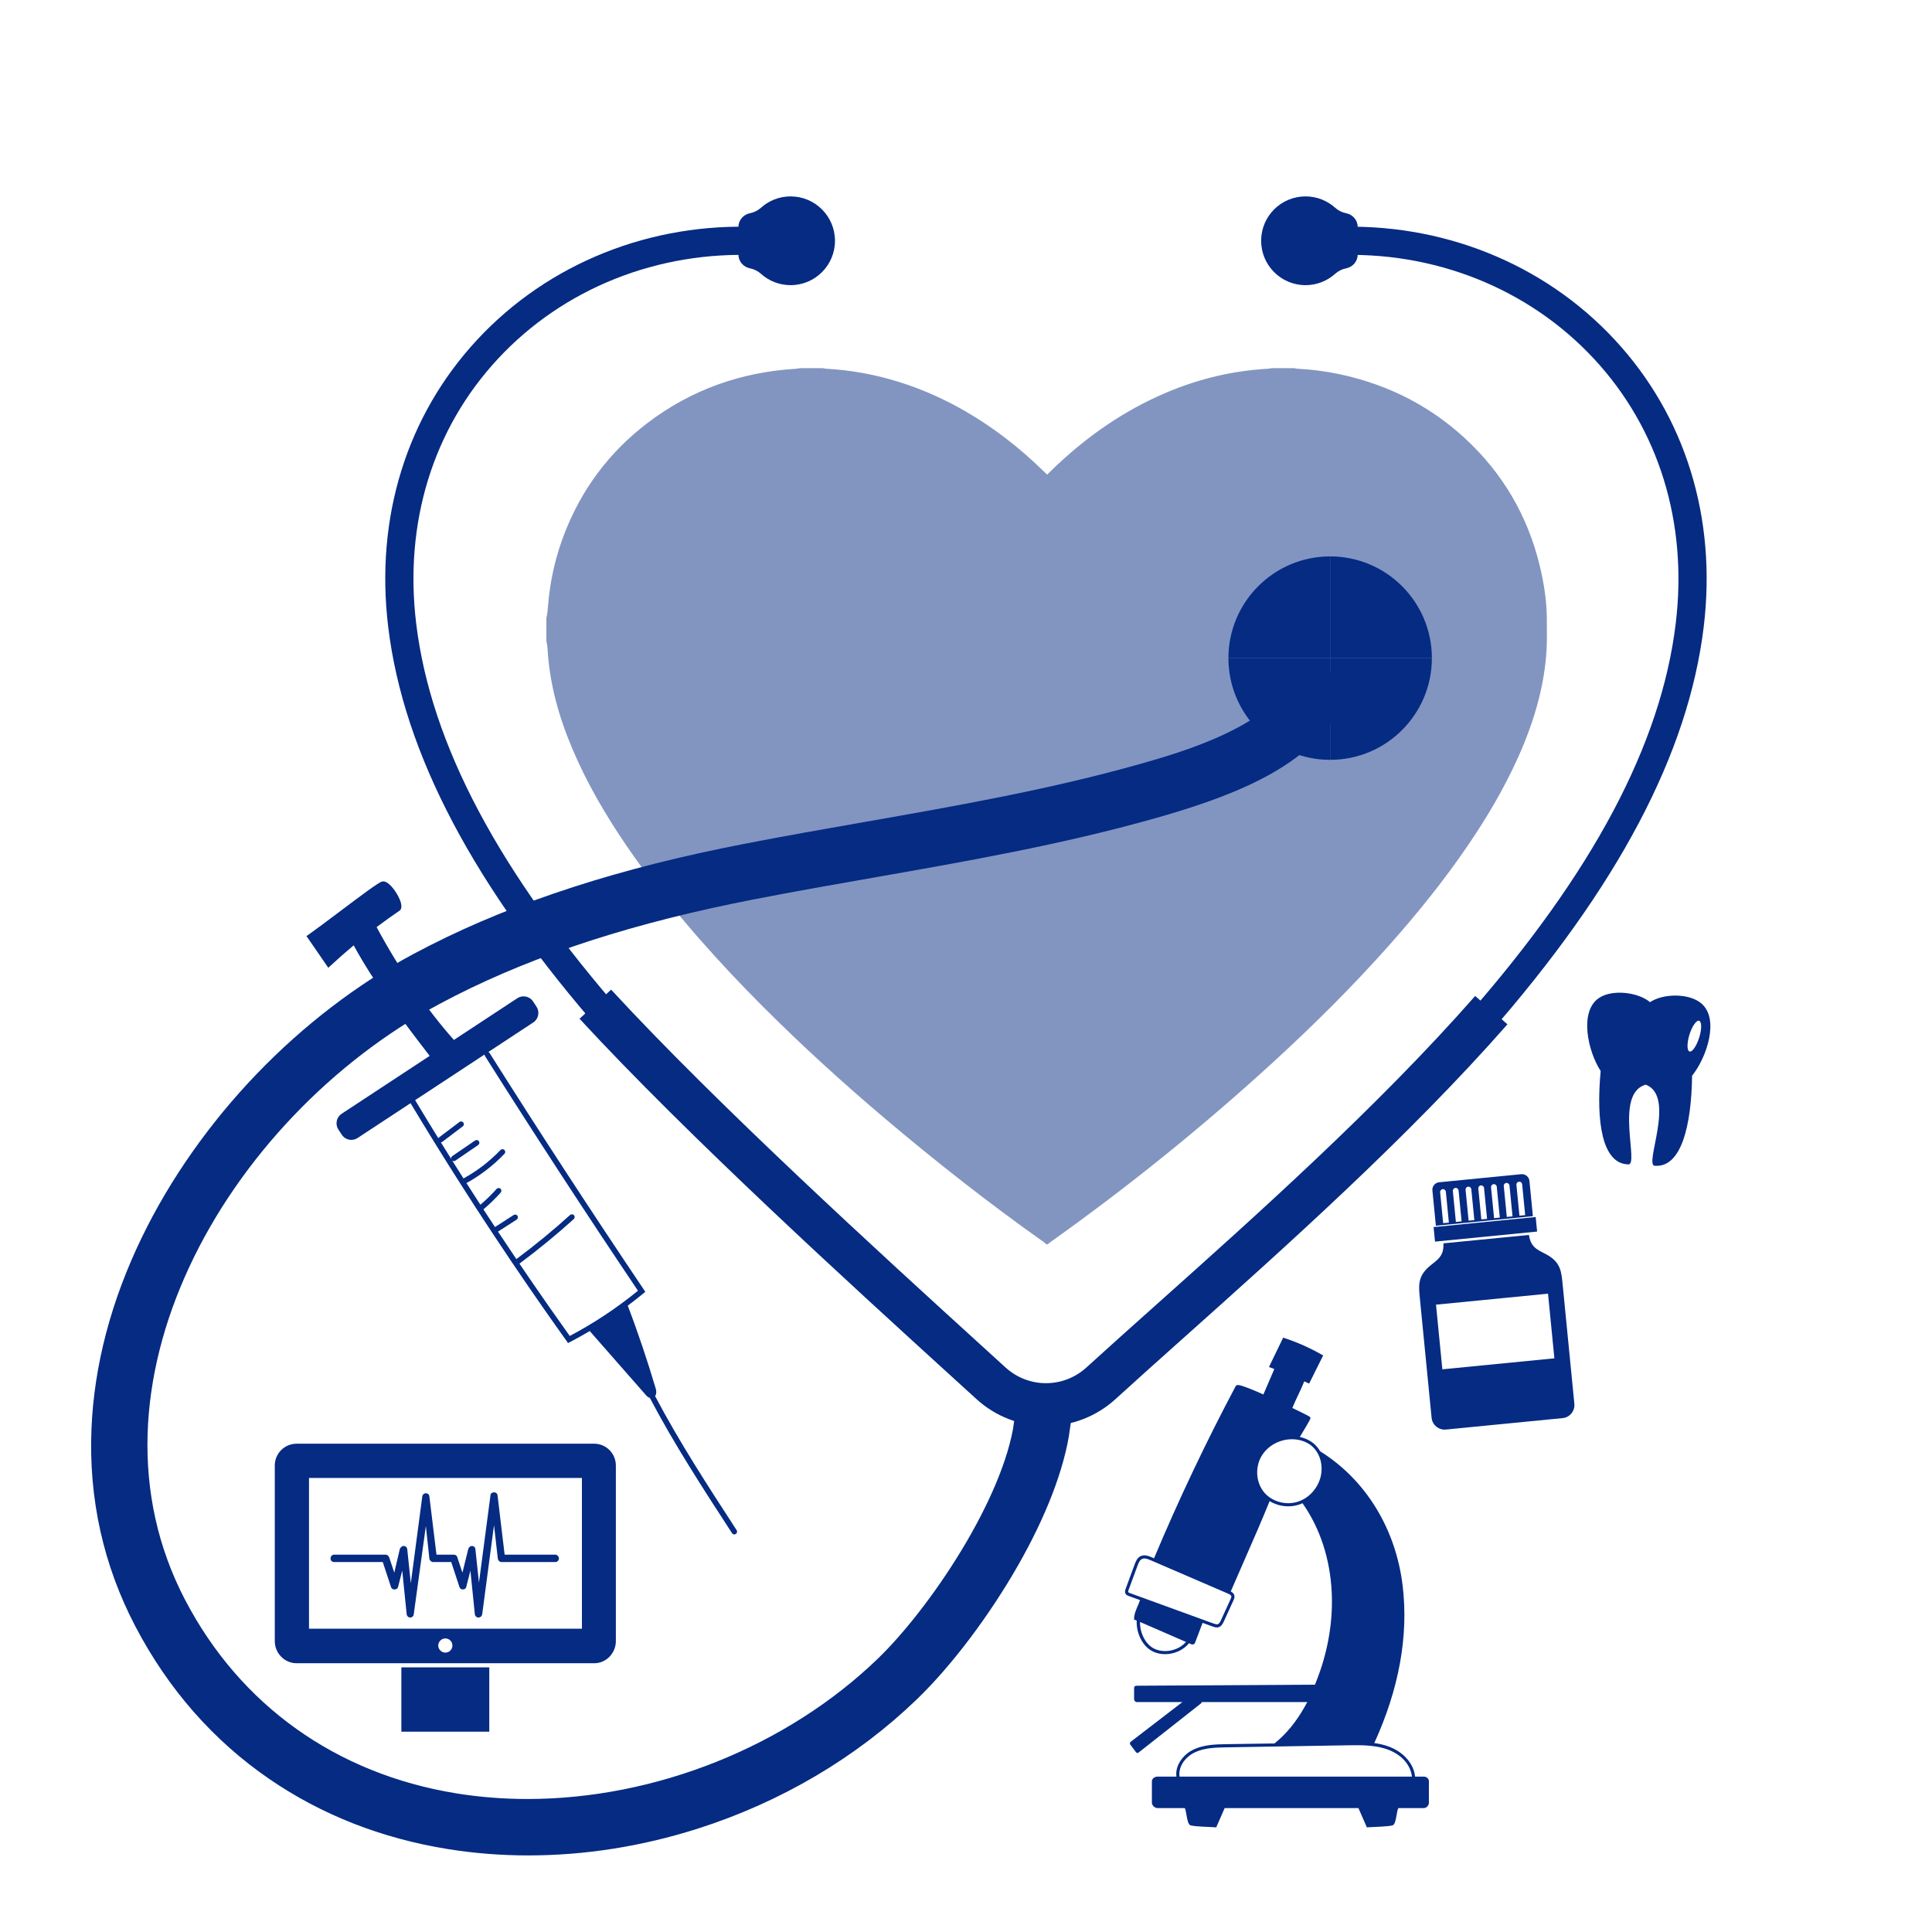 <svg version="1.1"
	 xmlns="http://www.w3.org/2000/svg" xmlns:xlink="http://www.w3.org/1999/xlink" xmlns:a="http://ns.adobe.com/AdobeSVGViewerExtensions/3.0/"
	 x="0px" y="0px" width="100%" viewBox="0 0 400 400" enable-background="new 0 0 400 400" xml:space="preserve">

<title>Services Icon</title>
  <desc>Services Icon</desc>
<g>
		<g opacity="0.5" >
		
						<path fill="#052B83" class="bg-color-primary1" d="M216.886,257.616h-0.267c-0.124-0.119-0.235-0.255-0.373-0.353
							c-11.367-8.038-22.312-16.618-32.938-25.609c-8.759-7.41-17.238-15.127-25.348-23.244c-4.525-4.529-8.917-9.184-13.136-14
							c-5.438-6.208-10.582-12.645-15.225-19.474c-4.219-6.204-7.997-12.657-10.954-19.567c-2.887-6.745-4.877-13.716-5.284-21.086
							c-0.03-0.549-0.158-1.092-0.24-1.639v-4.668c0.081-0.456,0.189-0.909,0.238-1.369c0.112-1.038,0.172-2.081,0.292-3.117
							c0.518-4.478,1.583-8.824,3.213-13.028c3.592-9.263,9.336-16.923,17.243-22.926c9.036-6.861,19.282-10.477,30.581-11.181
							c0.329-0.02,0.655-0.084,0.982-0.128h4.668c0.282,0.043,0.563,0.109,0.846,0.124c2.443,0.136,4.87,0.415,7.276,0.85
							c7.573,1.368,14.659,4.06,21.319,7.896c5.847,3.367,11.137,7.467,15.973,12.164c0.333,0.323,0.67,0.641,1.042,0.997
							c0.265-0.255,0.504-0.481,0.737-0.711c6.472-6.329,13.701-11.577,21.939-15.382c7.317-3.379,14.986-5.376,23.046-5.821
							c0.262-0.015,0.522-0.077,0.783-0.117h4.668c0.217,0.04,0.432,0.103,0.648,0.115c2.89,0.152,5.754,0.505,8.585,1.102
							c10.619,2.238,19.876,7.063,27.589,14.726c7.419,7.372,12.144,16.237,14.34,26.45c0.66,3.066,1.09,6.167,1.121,9.312
							c0.012,1.222,0.01,2.444,0.019,3.665c0.027,3.659-0.386,7.274-1.146,10.847c-1.054,4.951-2.726,9.699-4.796,14.31
							c-2.904,6.465-6.495,12.54-10.485,18.385c-4.932,7.225-10.414,14.018-16.22,20.553c-7.625,8.58-15.758,16.66-24.226,24.403
							c-14.482,13.241-29.729,25.541-45.716,36.923C217.412,257.211,217.15,257.416,216.886,257.616"></path>
					
	</g>

	<g >
		
		<path fill="#052B83" class="bg-color-primary1" d="M124.952,214.183l4.386-3.849c-26.017-29.646-40.138-56.215-43.171-81.23
			c-2.53-20.874,3.477-40.338,16.914-54.805c13.559-14.598,33.16-22.416,53.774-21.451l0.273-5.828
			c-22.33-1.049-43.592,7.449-58.322,23.308c-14.626,15.747-21.172,36.87-18.431,59.479
			C83.553,156.026,98.134,183.625,124.952,214.183"></path>
		<path fill="#052B83" class="bg-color-primary1" d="M98.954,70.465c-14.585,15.703-21.112,36.768-18.379,59.317
			c3.159,26.054,17.604,53.481,44.157,83.836c0.079,0.093,3.128-2.421,3.209-2.327l1.112-0.976
			c-25.96-29.616-40.054-56.174-43.086-81.188c-2.525-20.83,3.43-40.26,16.77-54.745c0.751-0.816,1.522-1.612,2.311-2.387
			c13.337-13.095,31.82-20.11,51.223-19.352c0.091-0.004,0.312-2.776,0.404-2.776c0.039,0,0.134-1.195,0.173-1.194l0.069-1.46
			c-0.499-0.022-0.997-0.039-1.494-0.052c-10.819-0.275-21.347,1.691-30.98,5.663C114.806,56.799,106.11,62.761,98.954,70.465"></path>
		<path fill="#052B83" class="bg-color-primary1" d="M99.102,70.603C84.559,86.262,78.05,107.27,80.776,129.758
			c3.138,25.889,17.447,53.144,43.737,83.296c0.156,0.185,2.988-1.974,3.15-1.788l1.105-0.97
			c-25.902-29.586-39.97-56.132-43.002-81.143c-2.519-20.785,3.383-40.182,16.626-54.685c0.747-0.818,1.512-1.615,2.297-2.392
			c13.249-13.127,31.655-20.24,50.997-19.635c0.183-0.008,0.482-2.505,0.666-2.505c0.078,0,0.207-1.075,0.285-1.073l0.068-1.453
			c-0.494-0.021-0.988-0.037-1.481-0.048c-10.752-0.248-21.206,1.721-30.79,5.687C114.844,57.017,106.213,62.948,99.102,70.603"></path>
		<path fill="#052B83" class="bg-color-primary1" d="M99.25,70.74c-14.502,15.614-20.992,36.565-18.274,58.993
			c3.119,25.725,17.292,52.807,43.317,82.755c0.235,0.278,2.849-1.527,3.092-1.247l1.098-0.964
			c-25.845-29.558-39.886-56.091-42.918-81.1c-2.514-20.741,3.337-40.104,16.483-54.625c0.741-0.819,1.501-1.618,2.281-2.398
			c13.162-13.159,31.49-20.369,50.773-19.917c0.273-0.012,0.652-2.234,0.927-2.234c0.117,0,0.279-0.955,0.397-0.953l0.068-1.445
			c-0.491-0.019-0.98-0.034-1.468-0.044c-10.685-0.221-21.065,1.75-30.602,5.71C114.882,57.234,106.315,63.133,99.25,70.74"></path>
		<path fill="#052B83" class="bg-color-primary1" d="M99.398,70.878c-14.461,15.57-20.932,36.463-18.221,58.831
			c3.098,25.56,17.135,52.469,42.896,82.215c0.314,0.371,2.71-1.081,3.034-0.708l1.092-0.958
			c-25.789-29.528-39.803-56.048-42.834-81.056c-2.509-20.696,3.29-40.026,16.338-54.565c0.736-0.82,1.491-1.621,2.266-2.404
			c13.075-13.191,31.326-20.498,50.548-20.2c0.365-0.015,0.822-1.962,1.189-1.962c0.156,0,0.352-0.835,0.509-0.832l0.067-1.438
			c-0.486-0.018-0.971-0.032-1.455-0.04c-10.618-0.193-20.923,1.779-30.412,5.734C114.92,57.452,106.418,63.32,99.398,70.878"></path>
		<path fill="#052B83" class="bg-color-primary1" d="M99.546,71.015c-14.42,15.526-20.872,36.361-18.169,58.669
			c3.079,25.395,16.979,52.132,42.477,81.675c0.391,0.463,2.571-0.635,2.975-0.168l1.085-0.953
			c-25.732-29.498-39.719-56.006-42.75-81.012c-2.503-20.652,3.243-39.948,16.194-54.505c0.731-0.821,1.481-1.624,2.252-2.409
			c12.987-13.224,31.161-20.628,50.323-20.483c0.456-0.019,0.991-1.69,1.45-1.69c0.195,0,0.424-0.716,0.621-0.712l0.067-1.431
			c-0.482-0.017-0.963-0.029-1.443-0.037c-10.55-0.165-20.781,1.809-30.222,5.758C114.958,57.669,106.521,63.505,99.546,71.015"></path>
		<path fill="#052B83" class="bg-color-primary1" d="M99.694,71.153c-14.379,15.481-20.812,36.26-18.116,58.508
			c3.059,25.229,16.823,51.794,42.056,81.133c0.47,0.557,2.432-0.188,2.917,0.372l1.078-0.946
			c-25.674-29.469-39.634-55.965-42.666-80.97c-2.497-20.607,3.197-39.869,16.051-54.445c0.725-0.822,1.47-1.627,2.236-2.414
			c12.9-13.256,30.996-20.757,50.098-20.765c0.547-0.023,1.161-1.419,1.712-1.419c0.234,0,0.497-0.596,0.732-0.592l0.067-1.424
			c-0.478-0.015-0.954-0.026-1.43-0.032c-10.482-0.138-20.639,1.838-30.033,5.782C114.997,57.887,106.625,63.692,99.694,71.153"></path>
		<path fill="#052B83" class="bg-color-primary1" d="M99.842,71.291c-14.338,15.437-20.753,36.158-18.063,58.346
			c3.038,25.065,16.666,51.457,41.635,80.593c0.548,0.648,2.293,0.258,2.859,0.912l1.071-0.941
			c-25.617-29.439-39.55-55.923-42.581-80.926c-2.493-20.562,3.15-39.791,15.906-54.385c0.72-0.823,1.461-1.63,2.222-2.419
			c12.812-13.289,30.831-20.887,49.873-21.048c0.638-0.027,1.331-1.148,1.973-1.148c0.272,0,0.569-0.476,0.844-0.471l0.067-1.417
			c-0.474-0.014-0.947-0.023-1.417-0.028c-10.416-0.11-20.499,1.867-29.844,5.805C115.035,58.104,106.728,63.877,99.842,71.291"></path>
		<path fill="#052B83" class="bg-color-primary1" d="M99.991,71.428c-14.296,15.393-20.693,36.056-18.011,58.184
			c3.019,24.9,16.511,51.119,41.216,80.053c0.626,0.742,2.153,0.704,2.8,1.451l1.065-0.935
			c-25.561-29.411-39.467-55.881-42.498-80.883c-2.487-20.518,3.103-39.713,15.763-54.325c0.714-0.824,1.45-1.633,2.206-2.425
			c12.725-13.321,30.667-21.016,49.648-21.331c0.73-0.03,1.501-0.876,2.235-0.876c0.311,0,0.642-0.356,0.956-0.35l0.066-1.41
			c-0.469-0.012-0.938-0.021-1.404-0.024c-10.348-0.083-20.357,1.897-29.654,5.828C115.072,58.322,106.831,64.064,99.991,71.428"></path>
		<path fill="#052B83" class="bg-color-primary1" d="M100.139,71.565c-14.255,15.348-20.633,35.954-17.958,58.022
			c2.998,24.735,16.354,50.782,40.795,79.513c0.705,0.834,2.015,1.149,2.742,1.991l1.058-0.93
			c-25.504-29.381-39.383-55.839-42.414-80.839c-2.481-20.474,3.057-39.635,15.619-54.265c0.709-0.826,1.44-1.636,2.191-2.43
			c12.638-13.354,30.503-21.146,49.424-21.614c0.821-0.034,1.67-0.605,2.496-0.605c0.35,0,0.715-0.236,1.068-0.229l0.066-1.403
			c-0.466-0.011-0.93-0.018-1.392-0.021c-10.281-0.055-20.215,1.927-29.465,5.853C115.109,58.54,106.934,64.25,100.139,71.565"></path>
		<path fill="#052B83" class="bg-color-primary1" d="M100.287,71.703c-14.214,15.304-20.573,35.852-17.906,57.86
			c2.979,24.57,16.199,50.445,40.375,78.972c0.783,0.928,1.876,1.597,2.684,2.531l1.051-0.923
			c-25.446-29.352-39.299-55.798-42.329-80.795c-2.477-20.429,3.009-39.557,15.474-54.205c0.704-0.827,1.43-1.639,2.177-2.436
			c12.55-13.386,30.337-21.274,49.198-21.896c0.912-0.038,1.84-0.333,2.758-0.333c0.389,0,0.787-0.117,1.18-0.11l0.065-1.395
			c-0.461-0.01-0.921-0.015-1.379-0.017c-10.213-0.027-20.073,1.956-29.275,5.876C115.147,58.757,107.037,64.436,100.287,71.703"></path>
		<path fill="#052B83" class="bg-color-primary1" d="M126.206,210.124c-25.39-29.321-39.215-55.755-42.245-80.752
			c-2.611-21.535,3.601-41.631,17.492-56.586c13.127-14.134,32.078-22.24,51.992-22.24c0.429,0,0.86,0.003,1.292,0.011l0.065-1.389
			c-0.457-0.008-0.913-0.012-1.366-0.012c-10.146,0-19.932,1.985-29.086,5.9c-9.164,3.919-17.211,9.566-23.915,16.785
			c-14.173,15.26-20.514,35.751-17.854,57.698c3.065,25.284,16.998,51.96,42.581,81.501L126.206,210.124z"></path>
		<path fill="#052B83" class="bg-color-primary1" d="M308.155,214.183l-4.386-3.849c26.017-29.646,40.138-56.215,43.171-81.23
			c2.529-20.874-3.478-40.338-16.914-54.805c-13.56-14.598-33.16-22.416-53.774-21.451l-0.272-5.828
			c22.33-1.049,43.592,7.449,58.321,23.308c14.626,15.747,21.173,36.87,18.432,59.479
			C349.555,156.026,334.974,183.625,308.155,214.183"></path>
		<path fill="#052B83" class="bg-color-primary1" d="M276.19,47.215c0.499-0.022,0.996-0.04,1.494-0.052
			c10.818-0.276,21.347,1.691,30.979,5.663c9.638,3.973,18.333,9.935,25.489,17.64c14.584,15.702,21.111,36.768,18.379,59.316
			c-3.169,26.135-17.69,53.65-44.396,84.115l-1.078-0.945c0.085-0.097-2.837-2.83-2.756-2.928
			c25.802-29.5,39.815-55.966,42.838-80.895c2.524-20.83-3.431-40.26-16.771-54.746c-0.752-0.816-1.522-1.611-2.312-2.386
			c-13.336-13.095-31.819-20.111-51.223-19.352c-0.091-0.004-0.313-2.777-0.403-2.777c-0.039,0-0.134-1.194-0.174-1.193
			L276.19,47.215z"></path>
		<path fill="#052B83" class="bg-color-primary1" d="M276.402,47.41c0.493-0.021,0.987-0.037,1.48-0.048
			c10.752-0.248,21.206,1.72,30.79,5.686c9.59,3.969,18.222,9.899,25.332,17.555c14.544,15.658,21.052,36.666,18.326,59.155
			c-3.158,26.049-17.621,53.481-44.214,83.854l-1.074-0.943c0.169-0.195-2.37-2.762-2.207-2.955
			c25.587-29.355,39.493-55.716,42.505-80.561c2.519-20.785-3.383-40.182-16.626-54.685c-0.746-0.818-1.512-1.615-2.297-2.393
			c-13.249-13.127-31.654-20.239-50.997-19.634c-0.182-0.008-0.482-2.505-0.666-2.505c-0.078,0-0.206-1.075-0.285-1.074
			L276.402,47.41z"></path>
		<path fill="#052B83" class="bg-color-primary1" d="M276.613,47.605c0.49-0.019,0.98-0.034,1.468-0.044
			c10.686-0.221,21.065,1.75,30.602,5.71c9.543,3.963,18.108,9.862,25.175,17.469c14.502,15.614,20.992,36.565,18.272,58.993
			c-3.146,25.964-17.552,53.312-44.031,83.593l-1.071-0.94c0.253-0.292-1.902-2.691-1.658-2.981
			c25.371-29.211,39.171-55.467,42.172-80.227c2.515-20.741-3.336-40.104-16.481-54.625c-0.741-0.819-1.502-1.618-2.282-2.398
			c-13.161-13.159-31.49-20.369-50.772-19.917c-0.273-0.012-0.651-2.234-0.927-2.234c-0.117,0-0.28-0.955-0.396-0.953
			L276.613,47.605z"></path>
		<path fill="#052B83" class="bg-color-primary1" d="M276.825,47.8c0.485-0.018,0.971-0.031,1.454-0.04
			c10.618-0.193,20.924,1.779,30.412,5.734c9.495,3.957,17.997,9.825,25.018,17.383c14.461,15.57,20.932,36.463,18.221,58.831
			c-3.137,25.88-17.481,53.143-43.851,83.332l-1.067-0.937c0.337-0.39-1.435-2.623-1.109-3.01
			c25.156-29.065,38.849-55.216,41.84-79.892c2.509-20.696-3.29-40.026-16.339-54.565c-0.735-0.82-1.49-1.621-2.266-2.403
			c-13.075-13.192-31.326-20.499-50.548-20.2c-0.365-0.015-0.822-1.962-1.189-1.962c-0.155,0-0.352-0.835-0.509-0.833L276.825,47.8z
			"></path>
		<path fill="#052B83" class="bg-color-primary1" d="M277.036,47.996c0.482-0.017,0.963-0.029,1.443-0.036
			c10.55-0.166,20.781,1.808,30.222,5.757c9.448,3.952,17.884,9.789,24.86,17.298c14.42,15.526,20.872,36.362,18.168,58.67
			c-3.127,25.794-17.413,52.974-43.67,83.07l-1.064-0.935c0.422-0.486-0.966-2.554-0.559-3.036
			c24.94-28.92,38.525-54.967,41.507-79.559c2.503-20.652-3.244-39.948-16.195-54.505c-0.729-0.821-1.48-1.624-2.251-2.409
			c-12.986-13.224-31.161-20.627-50.323-20.482c-0.455-0.019-0.991-1.691-1.449-1.691c-0.195,0-0.426-0.715-0.621-0.712
			L277.036,47.996z"></path>
		<path fill="#052B83" class="bg-color-primary1" d="M277.248,48.191c0.478-0.015,0.954-0.026,1.43-0.032
			c10.483-0.138,20.64,1.838,30.033,5.781c9.399,3.947,17.771,9.751,24.702,17.213c14.379,15.481,20.813,36.259,18.115,58.507
			c-3.116,25.709-17.344,52.805-43.487,82.809l-1.062-0.931c0.506-0.584-0.499-2.485-0.01-3.063
			c24.725-28.776,38.203-54.717,41.174-79.225c2.497-20.607-3.197-39.869-16.051-54.445c-0.725-0.822-1.47-1.627-2.236-2.414
			c-12.899-13.257-30.996-20.757-50.098-20.765c-0.547-0.023-1.161-1.42-1.712-1.42c-0.233,0-0.497-0.595-0.732-0.591
			L277.248,48.191z"></path>
		<path fill="#052B83" class="bg-color-primary1" d="M277.459,48.386c0.474-0.014,0.946-0.023,1.417-0.028
			c10.415-0.11,20.498,1.867,29.843,5.805c9.354,3.941,17.66,9.714,24.547,17.127c14.337,15.437,20.752,36.158,18.063,58.346
			c-3.105,25.624-17.275,52.635-43.307,82.547l-1.058-0.928c0.59-0.683-0.031-2.415,0.539-3.093
			c24.511-28.63,37.88-54.467,40.841-78.889c2.492-20.562-3.149-39.791-15.906-54.385c-0.72-0.823-1.46-1.63-2.222-2.419
			c-12.812-13.289-30.832-20.887-49.873-21.048c-0.639-0.027-1.331-1.148-1.973-1.148c-0.272,0-0.57-0.476-0.845-0.471
			L277.459,48.386z"></path>
		<path fill="#052B83" class="bg-color-primary1" d="M277.671,48.582c0.469-0.012,0.938-0.02,1.403-0.024
			c10.349-0.083,20.357,1.897,29.654,5.829c9.307,3.935,17.548,9.677,24.388,17.041c14.296,15.393,20.693,36.056,18.012,58.184
			c-3.097,25.539-17.206,52.467-43.125,82.286l-1.055-0.925c0.675-0.779,0.437-2.346,1.088-3.119
			c24.296-28.485,37.559-54.217,40.509-78.555c2.486-20.518-3.104-39.713-15.764-54.325c-0.714-0.824-1.449-1.633-2.206-2.425
			c-12.725-13.321-30.667-21.016-49.647-21.33c-0.73-0.03-1.501-0.877-2.235-0.877c-0.311,0-0.642-0.355-0.956-0.35L277.671,48.582z
			"></path>
		<path fill="#052B83" class="bg-color-primary1" d="M277.882,48.777c0.465-0.011,0.93-0.018,1.393-0.02
			c10.279-0.055,20.215,1.926,29.464,5.852c9.259,3.93,17.436,9.641,24.23,16.956c14.255,15.349,20.633,35.955,17.958,58.022
			c-3.086,25.454-17.136,52.298-42.943,82.025l-1.052-0.922c0.76-0.876,0.904-2.277,1.638-3.146
			c24.081-28.34,37.235-53.968,40.176-78.221c2.482-20.473-3.056-39.635-15.619-54.265c-0.709-0.825-1.438-1.636-2.19-2.43
			c-12.638-13.354-30.502-21.145-49.424-21.613c-0.82-0.034-1.67-0.605-2.496-0.605c-0.351,0-0.715-0.236-1.067-0.23L277.882,48.777
			z"></path>
		<path fill="#052B83" class="bg-color-primary1" d="M278.094,48.973c0.461-0.01,0.921-0.015,1.379-0.016
			c10.213-0.028,20.073,1.955,29.274,5.876c9.213,3.925,17.323,9.603,24.073,16.87c14.214,15.304,20.573,35.853,17.906,57.861
			c-3.076,25.369-17.067,52.128-42.762,81.763l-1.049-0.919c0.844-0.974,1.371-2.207,2.187-3.174
			c23.865-28.195,36.914-53.717,39.843-77.886c2.478-20.429-3.009-39.557-15.474-54.204c-0.704-0.827-1.431-1.64-2.177-2.436
			c-12.551-13.386-30.338-21.275-49.198-21.896c-0.912-0.038-1.84-0.334-2.758-0.334c-0.39,0-0.787-0.116-1.181-0.109
			L278.094,48.973z"></path>
		<path fill="#052B83" class="bg-color-primary1" d="M306.901,210.124c25.39-29.321,39.215-55.755,42.245-80.752
			c2.61-21.535-3.602-41.631-17.492-56.586c-13.127-14.134-32.078-22.24-51.992-22.24c-0.429,0-0.86,0.003-1.292,0.011l-0.065-1.389
			c0.457-0.008,0.913-0.012,1.366-0.012c10.146,0,19.932,1.985,29.086,5.9c9.164,3.919,17.211,9.566,23.916,16.785
			c14.172,15.26,20.513,35.751,17.854,57.698c-3.065,25.284-16.998,51.96-42.581,81.501L306.901,210.124z"></path>
		<path fill="#052B83" class="bg-color-white" d="M275.972,145.932c-6.313,11.776-22.388,17.669-37.281,21.882
			c-19.12,5.407-38.887,8.872-58.004,12.226c-8.18,1.433-16.638,2.917-24.904,4.529c-1.495,0.292-2.957,0.583-4.341,0.87
			c-24.274,5.023-44.305,11.875-61.235,20.95C45.3,230.463,13.149,286.702,36.867,332.05c11.646,22.268,32.024,36.792,57.382,40.896
			c30.856,4.996,65.659-6.135,88.671-28.359c11.162-10.774,26.422-33.873,28.695-49.921c1.078,0.257,2.179,0.429,3.296,0.515
			c0.544,0.042,1.095,0.063,1.647,0.063h0.014c1.148,0,2.287-0.091,3.404-0.274c-2.278,18.813-18.986,43.761-31.265,55.614
			c-12.323,11.9-27.814,21.045-44.803,26.444c-11.378,3.617-23.087,5.451-34.541,5.451c-5.565,0-11.07-0.434-16.449-1.303
			c-13.427-2.174-25.597-6.952-36.175-14.201c-11.395-7.809-20.568-18.259-27.264-31.061c-6.466-12.367-9.453-25.818-8.878-39.979
			c0.525-12.881,3.965-25.98,10.223-38.935c5.754-11.911,13.923-23.528,23.624-33.602c9.511-9.872,20.512-18.294,31.821-24.357
			c17.647-9.459,38.411-16.58,63.483-21.765c1.414-0.295,2.906-0.595,4.434-0.892c8.345-1.626,16.842-3.118,25.061-4.557
			c18.911-3.318,38.465-6.747,57.172-12.037c7.994-2.259,26.715-7.555,32.201-17.797c1.09-2.029,3.615-2.793,5.645-1.706
			C276.293,141.377,277.058,143.903,275.972,145.932"></path>
		<path fill="#052B83" class="bg-color-white" d="M87.057,200.512c17.503-9.382,38.121-16.45,63.033-21.602
			c1.41-0.294,2.897-0.592,4.417-0.888c8.33-1.624,16.819-3.114,25.028-4.552c18.694-3.279,38.011-6.666,56.562-11.856
			c0.501-0.14,1.021-0.287,1.556-0.439c7.986-2.273,24.396-7.124,30.953-16.332c1.027-1.443,2.438-2.492,3.663-3.134
			c0.244-0.128,0.55-0.151,0.819-0.093c0.134,0.028,0.265,0.074,0.39,0.142c1.217,0.653,1.675,2.169,1.024,3.386
			c-6.018,11.225-21.708,16.948-36.267,21.064c-19.036,5.385-38.761,8.843-57.836,12.189c-8.192,1.436-16.656,2.92-24.935,4.535
			c-1.5,0.293-2.969,0.586-4.36,0.874c-24.434,5.055-44.612,11.961-61.685,21.114C43.81,229.371,11.216,286.599,35.39,332.822
			c11.701,22.373,32.029,37.09,57.333,41.548c0.835,0.146,1.675,0.283,2.519,0.407c5.035,0.741,10.213,1.07,15.428,0.994
			c25.958-0.386,52.48-10.771,71.559-28.287c1.191-1.092,2.387-2.259,3.579-3.491c10.26-10.646,23.284-30.392,26.717-45.766
			c0.701-0.42,1.4-0.864,2.073-1.362c0.338-0.25,0.667-0.519,0.994-0.789c0-0.002,0.008-0.004,0.008-0.006
			c0.348-0.289,0.688-0.587,1.019-0.895c0.55-0.002,1.1-0.024,1.656-0.069c-1.034,7.93-4.754,17.354-10.104,26.824
			c-6.029,10.677-13.83,20.9-20.617,27.453c-12.139,11.724-27.405,20.733-44.151,26.056c-11.213,3.564-22.708,5.372-34.035,5.372
			c-5.48,0-10.91-0.43-16.183-1.282c-13.182-2.132-25.124-6.82-35.5-13.931c-11.167-7.652-20.16-17.899-26.727-30.458
			c-6.33-12.104-9.254-25.272-8.69-39.137c0.516-12.653,3.899-25.53,10.058-38.277c5.678-11.755,13.743-23.224,23.324-33.172
			C65.04,214.807,75.899,206.493,87.057,200.512"></path>
		<path fill="none" class="stroke-color-white" stroke="#052B83" stroke-width="5" stroke-miterlimit="10" d="M87.057,200.512
			c17.503-9.382,38.121-16.45,63.033-21.602c1.41-0.294,2.897-0.592,4.417-0.888c8.33-1.624,16.819-3.114,25.028-4.552
			c18.694-3.279,38.011-6.666,56.562-11.856c0.501-0.14,1.021-0.287,1.556-0.439c7.986-2.273,24.396-7.124,30.953-16.332
			c1.027-1.443,2.438-2.492,3.663-3.134c0.244-0.128,0.55-0.151,0.819-0.093c0.134,0.028,0.265,0.074,0.39,0.142
			c1.217,0.653,1.675,2.169,1.024,3.386c-6.018,11.225-21.708,16.948-36.267,21.064c-19.036,5.385-38.761,8.843-57.836,12.189
			c-8.192,1.436-16.656,2.92-24.935,4.535c-1.5,0.293-2.969,0.586-4.36,0.874c-24.434,5.055-44.612,11.961-61.685,21.114
			C43.81,229.371,11.216,286.599,35.39,332.822c11.701,22.373,32.029,37.09,57.333,41.548c0.835,0.146,1.675,0.283,2.519,0.407
			c5.035,0.741,10.213,1.07,15.428,0.994c25.958-0.386,52.48-10.771,71.559-28.287c1.191-1.092,2.387-2.259,3.579-3.491
			c10.26-10.646,23.284-30.392,26.717-45.766c0.701-0.42,1.4-0.864,2.073-1.362c0.338-0.25,0.667-0.519,0.994-0.789
			c0-0.002,0.008-0.004,0.008-0.006c0.348-0.289,0.688-0.587,1.019-0.895c0.55-0.002,1.1-0.024,1.656-0.069
			c-1.034,7.93-4.754,17.354-10.104,26.824c-6.029,10.677-13.83,20.9-20.617,27.453c-12.139,11.724-27.405,20.733-44.151,26.056
			c-11.213,3.564-22.708,5.372-34.035,5.372c-5.48,0-10.91-0.43-16.183-1.282c-13.182-2.132-25.124-6.82-35.5-13.931
			c-11.167-7.652-20.16-17.899-26.727-30.458c-6.33-12.104-9.254-25.272-8.69-39.137c0.516-12.653,3.899-25.53,10.058-38.277
			c5.678-11.755,13.743-23.224,23.324-33.172C65.04,214.807,75.899,206.493,87.057,200.512z"></path>
		<path fill="#052B83" class="bg-color-white" d="M273.031,144.356c-5.721,10.675-21.028,16.227-35.25,20.248
			c-18.953,5.363-38.637,8.814-57.669,12.151c-8.205,1.439-16.675,2.923-24.966,4.54c-1.506,0.295-2.982,0.589-4.379,0.878
			c-24.594,5.088-44.919,12.048-62.136,21.279c-46.311,24.827-79.349,83.045-54.719,130.142
			c12.145,23.221,33.385,38.368,59.807,42.645c5.01,0.811,10.214,1.223,15.466,1.223c27.861,0,56.292-11.393,76.053-30.476
			c11.27-10.882,27.206-34.47,29.672-51.806c0.546,0.042,1.096,0.064,1.648,0.064h0.014c-1.042,7.385-4.528,16.519-10.072,26.255
			c-5.763,10.117-13.279,20.095-20.104,26.686c-11.956,11.545-26.997,20.42-43.499,25.666c-11.048,3.513-22.329,5.294-33.53,5.294
			c-5.393,0-10.751-0.426-15.916-1.262c-12.937-2.092-24.652-6.688-34.825-13.66c-10.939-7.496-19.753-17.541-26.191-29.855
			c-6.193-11.844-9.055-24.728-8.503-38.295c0.509-12.424,3.835-25.08,9.895-37.62c5.602-11.599,13.563-22.918,23.024-32.741
			c9.269-9.625,19.987-17.83,30.993-23.729c17.358-9.306,37.831-16.318,62.583-21.439c1.406-0.292,2.887-0.589,4.398-0.884
			c8.317-1.622,16.797-3.109,24.997-4.545c18.997-3.332,38.634-6.775,57.505-12.112c8.4-2.376,28.076-7.942,34.233-19.431
			c0.175-0.325,0.497-0.442,0.739-0.442c0.136,0,0.267,0.033,0.389,0.1C273.096,143.445,273.249,143.95,273.031,144.356"></path>
		<path fill="none" class="stroke-color-white" stroke="#052B83" stroke-width="10" stroke-miterlimit="10" d="M273.031,144.356
			c-5.721,10.675-21.028,16.227-35.25,20.248c-18.953,5.363-38.637,8.814-57.669,12.151c-8.205,1.439-16.675,2.923-24.966,4.54
			c-1.506,0.295-2.982,0.589-4.379,0.878c-24.594,5.088-44.919,12.048-62.136,21.279c-46.311,24.827-79.349,83.045-54.719,130.142
			c12.145,23.221,33.385,38.368,59.807,42.645c5.01,0.811,10.214,1.223,15.466,1.223c27.861,0,56.292-11.393,76.053-30.476
			c11.27-10.882,27.206-34.47,29.672-51.806c0.546,0.042,1.096,0.064,1.648,0.064h0.014c-1.042,7.385-4.528,16.519-10.072,26.255
			c-5.763,10.117-13.279,20.095-20.104,26.686c-11.956,11.545-26.997,20.42-43.499,25.666c-11.048,3.513-22.329,5.294-33.53,5.294
			c-5.393,0-10.751-0.426-15.916-1.262c-12.937-2.092-24.652-6.688-34.825-13.66c-10.939-7.496-19.753-17.541-26.191-29.855
			c-6.193-11.844-9.055-24.728-8.503-38.295c0.509-12.424,3.835-25.08,9.895-37.62c5.602-11.599,13.563-22.918,23.024-32.741
			c9.269-9.625,19.987-17.83,30.993-23.729c17.358-9.306,37.831-16.318,62.583-21.439c1.406-0.292,2.887-0.589,4.398-0.884
			c8.317-1.622,16.797-3.109,24.997-4.545c18.997-3.332,38.634-6.775,57.505-12.112c8.4-2.376,28.076-7.942,34.233-19.431
			c0.175-0.325,0.497-0.442,0.739-0.442c0.136,0,0.267,0.033,0.389,0.1C273.096,143.445,273.249,143.95,273.031,144.356z"></path>
		<path fill="#052B83" class="bg-color-primary1" d="M278.692,44.142c-0.825-0.162-1.607-0.543-2.255-1.125v0.001
			c-1.627-1.464-3.78-2.356-6.143-2.356c-5.074,0-9.188,4.114-9.188,9.188c0,5.075,4.113,9.188,9.188,9.188
			c2.362,0,4.516-0.892,6.143-2.356v0.001c0.647-0.582,1.43-0.963,2.255-1.125c1.385-0.271,2.405-1.448,2.405-2.86v-5.696
			C281.098,45.59,280.077,44.413,278.692,44.142"></path>
		<path fill="#052B83" class="bg-color-primary1" d="M155.287,44.142c0.825-0.162,1.607-0.543,2.255-1.125v0.001
			c1.627-1.464,3.78-2.356,6.142-2.356c5.074,0,9.188,4.114,9.188,9.188c0,5.075-4.114,9.188-9.188,9.188
			c-2.362,0-4.515-0.892-6.142-2.356v0.001c-0.648-0.582-1.43-0.963-2.255-1.125c-1.386-0.271-2.406-1.448-2.406-2.86v-5.696
			C152.881,45.59,153.901,44.413,155.287,44.142"></path>
		<path fill="#052B83" class="bg-color-primary1" d="M216.559,295.244c-5.338,0-10.448-1.979-14.389-5.574
			c-1.534-1.399-3.174-2.893-4.905-4.469c-10.253-9.336-23.959-21.817-37.908-35.008c-13.949-13.192-28.142-27.096-39.369-39.275
			l6.538-6.026c11.095,12.037,25.177,25.827,39.035,38.931c13.858,13.103,27.492,25.518,37.69,34.804
			c1.733,1.579,3.375,3.074,4.911,4.474c4.786,4.366,12.007,4.367,16.794,0c4.403-4.017,9.326-8.415,14.54-13.071
			c10.212-9.121,21.672-19.358,33.089-30.175c11.418-10.816,22.791-22.212,32.83-33.649l6.683,5.865
			c-10.217,11.641-21.736,23.188-33.276,34.125c-11.54,10.937-23.101,21.264-33.402,30.466c-5.194,4.64-10.102,9.022-14.472,13.009
			C227.007,293.264,221.896,295.244,216.559,295.244"></path>
		<path fill="#052B83" class="bg-color-primary1" d="M121.122,209.873l2.137-1.971c0.663,0.708,3.548-0.596,4.252,0.141
			c10.228,10.896,22.713,23.214,35.11,35.063c1.321,1.264,2.641,2.521,3.958,3.771c12.29,11.673,24.234,22.674,33.511,31.125
			c1.572,1.432,3.073,2.799,4.493,4.093c1.69,1.542,3.477,2.842,5.271,3.899c1.464,0.862,3.057,1.446,4.708,1.717
			c3.831,0.636,7.814-0.38,10.942-2.912c0.376-0.306,0.748-0.625,1.115-0.959c4.109-3.742,8.659-7.81,13.465-12.102
			c0.005-0.005,0.026-0.024,0.033-0.028c0.32-0.288,0.644-0.576,0.969-0.866c9.937-8.881,21.272-19.086,32.593-29.845
			c11.505-10.938,22.995-22.446,32.973-33.709l2.192,1.923c-0.566,0.632,1.039,3.181,0.452,3.817
			c-9.692,10.796-20.654,21.672-31.62,32.017c-11.337,10.691-22.677,20.821-32.612,29.695c-0.52,0.464-1.036,0.925-1.548,1.383
			c-4.474,3.997-8.719,7.792-12.577,11.299c-0.773,0.704-1.565,1.371-2.37,1.997c-3.24,2.535-7.192,3.979-11.328,4.13
			c-0.469,0.017-0.938,0.018-1.406,0.002c-4.6-0.159-8.979-1.919-12.413-5c-0.081-0.073-0.161-0.146-0.242-0.219
			c-1.411-1.287-2.912-2.654-4.49-4.091c-0.052-0.049-0.249-0.228-0.302-0.275c-10.072-9.171-23.788-21.666-37.786-34.882
			S132.323,221.932,121.122,209.873"></path>
		<path fill="#052B83" class="bg-color-primary1" d="M216.559,291.909c-4.504,0-8.815-1.67-12.142-4.703
			c-1.449-1.321-2.994-2.729-4.62-4.21l-0.287-0.261c-9.892-9.007-23.617-21.516-37.664-34.757
			c-14.047-13.24-28.415-27.214-39.59-39.151l2.137-1.97c11.143,11.902,25.358,25.963,39.256,39.298
			c13.898,13.334,27.48,25.942,37.357,34.937c1.732,1.578,3.374,3.071,4.909,4.472c2.931,2.673,6.711,4.146,10.644,4.146
			c3.934,0,7.713-1.473,10.645-4.146c4.382-3.997,9.287-8.379,14.481-13.019l0.032-0.029c9.876-8.821,21.46-19.313,33.055-30.37
			c11.594-11.057,23.2-22.682,33.118-33.769l2.063,1.81c-9.961,11.136-21.7,22.711-33.424,33.713s-23.432,21.431-33.33,30.272
			c-5.207,4.651-10.117,9.039-14.498,13.034C225.375,290.238,221.063,291.909,216.559,291.909"></path>
		<path fill="#052B83" class="bg-color-primary1" d="M111.416,210.197c0.128-0.617,0.007-1.25-0.341-1.78l-0.697-1.061
			c-0.44-0.666-1.178-1.068-1.981-1.068c-0.462,0-0.913,0.137-1.3,0.39l-13.12,8.63c-5.519-6.167-11.334-14.655-16.004-23.359
			c1.572-1.186,3.167-2.334,4.788-3.436l0.095-0.064l0.06-0.095c0.474-0.712-0.026-1.97-0.526-2.898
			c-0.595-1.102-1.906-2.973-3.038-2.973c-0.106,0-0.212,0.015-0.311,0.045c-0.735,0.231-3.867,2.561-8.939,6.375
			c-2.466,1.853-4.795,3.603-6.185,4.576l-0.463,0.326l4.519,6.564l0.481-0.447c1.55-1.439,3.144-2.841,4.773-4.201
			c4.186,7.705,10.041,15.515,15.735,22.886l-18.224,11.984c-0.526,0.345-0.89,0.879-1.015,1.496
			c-0.129,0.621-0.007,1.254,0.341,1.78l0.697,1.061c0.439,0.671,1.178,1.068,1.981,1.068c0.462,0,0.909-0.133,1.299-0.39
			L85,228.401c3.34,5.567,6.772,11.118,10.287,16.625c2.152,3.386,4.341,6.758,6.557,10.109c2.485,3.766,5.004,7.508,7.556,11.224
			c0.97,1.409,1.944,2.813,2.921,4.216c1.655,2.375,3.326,4.738,5.004,7.087l0.287,0.401l0.44-0.228
			c1.371-0.716,2.723-1.47,4.057-2.258c0.011,0.023,0.026,0.046,0.045,0.065l11.587,13.208c0.125,0.144,0.405,0.458,0.799,0.567
			c5.034,9.572,11.038,18.807,16.844,27.738l0.175,0.269c0.11,0.167,0.291,0.259,0.477,0.259c0.106,0,0.212-0.031,0.311-0.092
			c0.261-0.171,0.337-0.522,0.166-0.787l-0.174-0.266c-5.765-8.864-11.72-18.025-16.712-27.496c0.019-0.022,0.038-0.042,0.049-0.063
			c0.33-0.531,0.152-1.258,0.091-1.466c-1.712-5.8-3.818-12.034-5.799-17.186c1.099-0.826,2.182-1.671,3.243-2.546l0.393-0.329
			l-0.287-0.428c-10.841-16.103-21.595-32.591-31.954-49.003c-0.061-0.1-0.152-0.174-0.254-0.216l9.288-6.11
			C110.926,211.354,111.287,210.818,111.416,210.197 M130.484,274.994c-0.491-1.371-0.983-2.701-1.468-3.968
			c-0.96,0.698-1.935,1.378-2.924,2.038c0.989-0.66,1.964-1.34,2.924-2.038C129.501,272.293,129.993,273.623,130.484,274.994
			 M133.544,284.121c-0.103-0.327-0.206-0.654-0.31-0.98C133.338,283.467,133.441,283.794,133.544,284.121 M134.732,288.245
			L134.732,288.245c0.003-0.077-0.003-0.177-0.026-0.291C134.729,288.068,134.735,288.168,134.732,288.245 M123.085,274.984
			L123.085,274.984l11.511,13.117L123.085,274.984z M109.322,265.902c0.036-0.16,0.139-0.303,0.297-0.384
			C109.462,265.6,109.358,265.742,109.322,265.902 M101.824,254.77c-0.002,0.109,0.027,0.222,0.091,0.32
			C101.852,254.991,101.822,254.879,101.824,254.77 M99.043,249.907c-0.028,0.099-0.029,0.204-0.003,0.305
			C99.014,250.111,99.016,250.006,99.043,249.907 M95.486,244.641c0.007,0.072,0.028,0.146,0.065,0.216
			c0.059,0.107,0.15,0.186,0.254,0.234c-0.104-0.049-0.195-0.127-0.254-0.234C95.514,244.786,95.493,244.713,95.486,244.641
			 M85.945,227.776l14.371-9.45c0,0.106,0.027,0.208,0.087,0.303c10.273,16.276,20.932,32.628,31.682,48.605
			c-4.379,3.572-9.125,6.723-14.125,9.363c-1.458-2.041-2.909-4.095-4.352-6.159c-0.216-0.311-0.436-0.621-0.648-0.936
			c-0.761-1.087-1.515-2.178-2.265-3.269c-0.22-0.314-0.432-0.625-0.648-0.939c-0.837-1.22-1.67-2.443-2.504-3.671
			c-0.204-0.303-0.409-0.606-0.614-0.91c0.205,0.304,0.41,0.607,0.614,0.91c0.008-0.007,0.019-0.011,0.027-0.019
			c3.867-2.878,7.644-5.978,11.223-9.208c0.231-0.208,0.25-0.568,0.038-0.804c-0.208-0.23-0.568-0.25-0.803-0.042
			c-3.545,3.205-7.288,6.277-11.121,9.13c-1.276-1.891-2.542-3.784-3.799-5.686c-0.078-0.12-0.156-0.238-0.234-0.356
			c0.078,0.118,0.156,0.236,0.234,0.356l3.864-2.489c0.261-0.17,0.337-0.522,0.166-0.788c-0.166-0.261-0.519-0.337-0.784-0.167
			l-3.871,2.493c-0.807-1.22-1.606-2.439-2.394-3.659c-0.005-0.008-0.01-0.015-0.015-0.022c0.005,0.008,0.01,0.015,0.015,0.022
			c1.269-1.071,2.466-2.238,3.572-3.474c0.208-0.234,0.189-0.594-0.046-0.803c-0.234-0.208-0.59-0.189-0.802,0.046
			c-1.038,1.163-2.167,2.265-3.353,3.271c-0.966-1.491-1.928-2.983-2.886-4.483c-0.112-0.178-0.227-0.358-0.342-0.537
			c0.115,0.179,0.23,0.359,0.342,0.537c2.92-1.61,5.564-3.652,7.867-6.058c0.22-0.227,0.212-0.587-0.015-0.803
			c-0.227-0.22-0.587-0.212-0.803,0.016c-2.242,2.345-4.818,4.325-7.659,5.886c-0.78-1.231-1.56-2.462-2.337-3.696
			c0.099,0.068,0.216,0.106,0.333,0.106c0.11,0,0.224-0.031,0.322-0.1l4.72-3.23c0.258-0.174,0.326-0.53,0.148-0.788
			c-0.178-0.257-0.531-0.325-0.788-0.147l-4.724,3.228c-0.189,0.132-0.276,0.355-0.234,0.571c-0.712-1.14-1.425-2.276-2.129-3.421
			c-0.138-0.216-0.271-0.436-0.404-0.655c0.133,0.22,0.266,0.439,0.404,0.655c0.106-0.003,0.216-0.041,0.307-0.109l4.231-3.2
			c0.25-0.187,0.299-0.546,0.109-0.796c-0.189-0.25-0.545-0.299-0.795-0.109l-4.231,3.2c-0.061,0.046-0.11,0.102-0.144,0.167
			c-1.621-2.618-3.216-5.242-4.795-7.871C85.954,227.784,85.949,227.78,85.945,227.776 M71.294,231.594
			c-0.234,0.181-0.4,0.432-0.462,0.725c-0.064,0.322-0.004,0.651,0.178,0.924l0.697,1.065c0.145,0.215,0.348,0.377,0.583,0.469
			c-0.235-0.092-0.438-0.254-0.583-0.469l-0.697-1.065c-0.182-0.273-0.242-0.602-0.178-0.924
			C70.895,232.025,71.061,231.774,71.294,231.594 M85.088,205.75c1.844,2.665,3.732,5.183,5.613,7.474
			C88.82,210.933,86.933,208.415,85.088,205.75 M80.421,205.146c0.665,0.967,1.344,1.932,2.033,2.894
			C81.766,207.077,81.086,206.112,80.421,205.146 M81.342,200.036c0.551,0.887,1.109,1.764,1.674,2.63
			C82.451,201.8,81.894,200.923,81.342,200.036 M74.116,194.982c0.97-0.796,1.947-1.576,2.939-2.341
			C76.063,193.406,75.086,194.186,74.116,194.982z M73.041,194.391c-0.002,0.003-0.006,0.004-0.009,0.007
			C73.034,194.395,73.039,194.394,73.041,194.391c0.314-0.26,0.633-0.512,0.949-0.768C73.673,193.879,73.354,194.131,73.041,194.391
			 M68.167,198.641L68.167,198.641c1.181-1.088,2.387-2.153,3.614-3.196C70.553,196.488,69.347,197.553,68.167,198.641
			 M65.025,194.084L65.025,194.084l2.563,3.718L65.025,194.084z M70.608,189.941c-1.108,0.833-2.183,1.641-3.156,2.365
			C68.425,191.582,69.5,190.774,70.608,189.941 M80.075,184.147c-0.345-0.357-0.602-0.524-0.694-0.532
			c-0.162,0.054-0.57,0.312-1.145,0.706c-0.245,0.168-0.522,0.362-0.821,0.576c0.299-0.214,0.576-0.408,0.821-0.576
			c0.575-0.394,0.983-0.652,1.145-0.707C79.474,183.623,79.73,183.79,80.075,184.147 M81.006,185.346
			c0.274,0.424,0.478,0.807,0.627,1.14C81.484,186.153,81.28,185.77,81.006,185.346c-0.336-0.521-0.656-0.912-0.923-1.19
			C80.351,184.434,80.67,184.825,81.006,185.346 M81.977,187.671L81.977,187.671c0-0.004-0.001-0.012-0.001-0.016
			C81.976,187.659,81.977,187.667,81.977,187.671 M93.018,215.94c-0.634-0.713-1.273-1.458-1.912-2.228
			C91.745,214.482,92.383,215.228,93.018,215.94 M109.426,207.981l0.395,0.598L109.426,207.981
			c-0.082-0.126-0.186-0.233-0.304-0.319C109.24,207.748,109.344,207.855,109.426,207.981 M110.301,209.97
			c-0.064,0.322-0.254,0.599-0.527,0.78l-9.089,5.978l9.089-5.978C110.047,210.568,110.237,210.292,110.301,209.97
			c0.045-0.212,0.027-0.425-0.037-0.626C110.329,209.545,110.346,209.758,110.301,209.97"></path>
		<path fill="#052B83" class="bg-color-primary1" d="M233.06,328.939c-0.08,0.218-0.249,0.67-0.015,1.049
			c0.168,0.27,0.454,0.375,0.646,0.446l2.349,0.854c-0.005,0.014-0.019,0.024-0.024,0.037c-0.146,0.471-0.35,0.891-0.518,1.297
			c-0.332,0.809-0.693,1.571-0.693,2.48v0.213l0.538,0.213c-0.136,2.479,1.182,5.531,3.646,6.528
			c0.706,0.287,1.471,0.423,2.235,0.423c1.87,0,3.767-0.819,4.947-2.265l0.497,0.218c0.071,0.03,0.147,0.045,0.225,0.045
			c0.073,0,0.148-0.015,0.218-0.043c0.14-0.06,0.252-0.174,0.308-0.319l1.563-4.121l2.053,0.747
			c0.295,0.108,0.586,0.203,0.896,0.203c0.141,0,0.272-0.02,0.397-0.06c0.556-0.182,0.84-0.714,1.06-1.198l1.974-4.324
			c0.119-0.261,0.3-0.652,0.191-1.062c-0.107-0.408-0.443-0.651-0.738-0.807c0.967-2.252,1.926-4.438,2.854-6.554
			c1.799-4.091,3.496-7.961,5.192-12.151c1.131,0.689,2.48,1.079,3.855,1.079c0.75,0,1.479-0.113,2.169-0.334
			c0.27-0.086,0.529-0.19,0.785-0.31c3.65,5.186,5.688,11.523,6.039,18.276c0.274,5.294-0.493,10.841-2.333,16.289
			c-0.351,1.046-0.736,2.043-1.128,3.006l-36.98,0.218c-0.23,0.002-0.463,0.189-0.463,0.418v2.424c0,0.23,0.28,0.54,0.511,0.54h9.49
			l-10.69,8.212c-0.202,0.157-0.243,0.404-0.088,0.609l1.183,1.577c0.067,0.088,0.172,0.141,0.282,0.141h0.129l13.037-10.263
			c0.104-0.082,0.161-0.276,0.164-0.276h21.841c-0.178,0.283-0.362,0.648-0.547,0.978c-1.792,3.187-3.882,5.705-6.252,7.591
			l-10.046,0.147c-2.172,0.036-4.632,0.11-6.768,1.139c-0.925,0.443-1.804,1.159-2.454,2.038c-0.761,1.028-1.207,2.268-1.033,3.542
			h-3.909c-0.575,0-1.167,0.396-1.167,0.973v4.414c0,0.578,0.592,1.128,1.167,1.128h5.615c0.011,0,0.021,0.006,0.038,0.027
			c0.116,0.155,0.241,0.831,0.331,1.345c0.207,1.176,0.36,1.903,0.744,2.151c0.189,0.123,0.763,0.271,5.196,0.446l0.222,0.04
			l1.754-4.01h27.695l1.752,4.009l0.222-0.037c4.435-0.177,5.01-0.325,5.198-0.448c0.382-0.248,0.537-0.978,0.744-2.153
			c0.09-0.514,0.213-1.187,0.332-1.342c0.015-0.021,0.028-0.028,0.036-0.028h5.242c0.577,0,1.063-0.55,1.063-1.128v-4.414
			c0-0.576-0.485-0.973-1.063-0.973h-1.797c-0.155-1.558-0.938-2.967-2.001-4.042c-0.938-0.947-2.093-1.66-3.234-2.102
			c-1.036-0.401-2.118-0.664-3.21-0.806c5.129-11.229,7.106-22.179,5.877-32.522c-1.403-11.778-7.599-21.923-17.001-27.826
			c-0.026-0.018-0.054-0.03-0.082-0.039c-0.381-0.666-0.872-1.254-1.46-1.722c-0.763-0.607-1.715-1.04-2.754-1.266l0.009-0.012
			c2.258-3.723,2.236-3.792,2.174-3.994c-0.052-0.169-0.058-0.189-2.187-1.243c-0.396-0.196-0.814-0.4-1.247-0.609
			c-0.098-0.048-0.194-0.095-0.293-0.143c0.37-0.929,0.76-1.751,1.172-2.615c0.426-0.895,0.866-1.818,1.29-2.889
			c0.244,0.106,0.489,0.211,0.732,0.32l0.284,0.125l2.898-5.809l-0.266-0.153c-2.451-1.404-5.057-2.565-7.74-3.451l-0.27-0.088
			l-2.94,6.077l0.331,0.125c0.259,0.097,0.518,0.201,0.775,0.3l-2.229,5.18c-0.014,0.027-0.02,0.058-0.023,0.086
			c-2.272-1.011-4.408-1.878-5.175-1.952c-0.285-0.028-0.478,0.048-0.569,0.224c-6.146,11.572-11.837,23.564-16.908,35.646
			l-0.466-0.201c-0.463-0.198-1.004-0.413-1.547-0.413c-0.26,0-0.506,0.051-0.726,0.151c-0.706,0.32-1.023,1.047-1.288,1.762
			L233.06,328.939z M279.312,361.341c2.624-0.043,5.6-0.056,8.199,0.95c1.045,0.405,2.104,1.031,2.963,1.873
			c0.976,0.957,1.697,2.251,1.854,3.667h-48.11c-0.184-1.133,0.22-2.29,0.915-3.212c0.584-0.771,1.373-1.394,2.198-1.791
			c2.008-0.965,4.393-1.026,6.495-1.06L279.312,361.341z M261.873,309.15c-1.092-1.21-1.637-2.867-1.588-4.521
			c0.033-1.054,0.306-2.107,0.834-3.042c1.237-2.193,3.738-3.609,6.369-3.609c0.159,0,0.32,0.005,0.478,0.015
			c1.331,0.094,2.575,0.548,3.501,1.284c1.028,0.819,1.729,2.047,2.015,3.415c0.193,0.933,0.195,1.933-0.021,2.909
			c-0.556,2.479-2.428,4.569-4.77,5.319c-0.627,0.199-1.291,0.304-1.975,0.304C264.855,311.224,263.043,310.447,261.873,309.15
			 M236.026,335.806l9.524,4.141c-1.517,1.719-4.186,2.374-6.312,1.513C237.121,340.602,235.992,338.006,236.026,335.806
			 M233.665,329.163l1.849-5.009c0.216-0.588,0.468-1.181,0.947-1.396c0.138-0.065,0.289-0.096,0.459-0.096
			c0.42,0,0.888,0.188,1.293,0.362l16.042,6.92c0.313,0.136,0.612,0.293,0.672,0.52c0.046,0.173-0.047,0.396-0.154,0.629
			l-1.974,4.327c-0.171,0.374-0.363,0.749-0.673,0.851c-0.229,0.075-0.549-0.02-0.87-0.136l-17.339-6.309
			c-0.107-0.041-0.271-0.1-0.321-0.179C233.527,329.538,233.622,329.284,233.665,329.163"></path>
		<path fill="#052B83" class="bg-color-primary1" d="M316.651,244.478c-0.082-0.827-0.846-1.456-1.694-1.372l-17.018,1.67
			c-0.829,0.082-1.457,0.847-1.376,1.675l0.719,7.323l20.088-1.973L316.651,244.478z M299.976,253.128l-1.187,0.117l-0.626-6.382
			c-0.034-0.339,0.224-0.63,0.543-0.662c0.32-0.031,0.609,0.207,0.644,0.546L299.976,253.128z M302.611,252.87l-1.186,0.116
			l-0.627-6.383c-0.033-0.338,0.204-0.628,0.543-0.66c0.32-0.032,0.609,0.206,0.643,0.545L302.611,252.87z M305.246,252.611
			l-1.186,0.115l-0.626-6.381c-0.033-0.339,0.204-0.629,0.543-0.662c0.319-0.03,0.609,0.206,0.643,0.545L305.246,252.611z
			 M307.883,252.352l-1.187,0.117l-0.626-6.382c-0.034-0.339,0.204-0.628,0.524-0.66c0.339-0.033,0.628,0.205,0.662,0.543
			L307.883,252.352z M310.519,252.094l-1.187,0.116l-0.627-6.382c-0.033-0.339,0.205-0.628,0.525-0.66
			c0.339-0.033,0.628,0.205,0.661,0.544L310.519,252.094z M313.153,251.835l-1.186,0.116l-0.626-6.382
			c-0.033-0.338,0.203-0.628,0.523-0.659c0.32-0.032,0.629,0.204,0.662,0.543L313.153,251.835z M315.771,251.578l-1.187,0.116
			l-0.626-6.381c-0.033-0.34,0.224-0.632,0.543-0.662c0.32-0.031,0.609,0.206,0.644,0.545L315.771,251.578z"></path>
		<path fill="#052B83" class="bg-color-primary1" d="M320.727,260.044c-1.806-1.152-3.763-1.342-4.172-4.361
			c-6.308,0.62-11.409,1.12-17.717,1.739c0.186,3.042-1.717,3.609-3.264,5.092c-2.03,1.967-1.855,3.755-1.609,6.259
			c0.812,8.265,1.621,16.511,2.433,24.775c0.144,1.469,1.469,2.573,2.956,2.428c8.472-0.831,15.72-1.543,24.191-2.374
			c1.469-0.146,2.554-1.487,2.409-2.955c-0.812-8.265-1.621-16.511-2.432-24.775C323.276,263.367,323.119,261.577,320.727,260.044
			 M321.817,281.226l-23.194,2.276l-1.313-13.386l23.193-2.275L321.817,281.226z"></path>
		
			<rect x="296.889" y="253.156" transform="matrix(0.995 -0.098 0.098 0.995 -23.406 31.257)" fill="#052B83" class="bg-color-primary1" width="21.244" height="3.027"></rect>
		<rect x="83.098" y="345.209" fill="#052B83" class="bg-color-primary1" width="18.204" height="13.317"></rect>
		<path fill="#052B83" class="bg-color-primary1" d="M69.17,323.401h10.079l1.711,5.192c0.122,0.367,0.549,0.611,0.977,0.428
			c0.244,0,0.428-0.244,0.489-0.489l0.855-3.358l0.916,9.04c0.061,0.428,0.428,0.732,0.855,0.672
			c0.306-0.062,0.611-0.306,0.611-0.672l2.505-18.266l0.733,6.781c0.061,0.367,0.427,0.672,0.733,0.672h3.787l1.711,5.192
			c0.122,0.367,0.549,0.611,0.916,0.428c0.306,0,0.427-0.244,0.489-0.489l0.855-3.358l0.916,9.04
			c0.061,0.428,0.428,0.732,0.855,0.672c0.367-0.062,0.611-0.306,0.672-0.672l2.444-18.448l0.794,6.964
			c0.061,0.367,0.366,0.672,0.733,0.672h11.178c0.367,0,0.733-0.305,0.733-0.732c0-0.429-0.366-0.794-0.733-0.794h-10.506
			l-1.467-12.278c0-0.306-0.305-0.611-0.61-0.611c-0.428-0.062-0.855,0.184-0.855,0.611l-2.383,18.081l-0.733-6.903
			c0-0.305-0.183-0.61-0.55-0.672c-0.366-0.122-0.794,0.184-0.916,0.55l-1.222,4.948l-1.038-3.116
			c-0.061-0.365-0.366-0.609-0.733-0.609h-3.604l-1.466-12.034c0-0.367-0.245-0.611-0.611-0.672
			c-0.428-0.062-0.794,0.244-0.855,0.61L85.052,327.8l-0.732-7.025c0-0.305-0.245-0.61-0.55-0.672
			c-0.428-0.122-0.794,0.184-0.978,0.55l-1.16,4.948l-1.039-3.116c-0.122-0.365-0.427-0.609-0.733-0.609H69.17
			c-0.428,0-0.733,0.365-0.733,0.794C68.437,323.097,68.742,323.401,69.17,323.401"></path>
		<path fill="#052B83" class="bg-color-primary1" d="M123.048,298.906H61.412c-2.504,0-4.521,2.016-4.521,4.52v36.348
			c0,2.504,2.017,4.58,4.521,4.58h61.636c2.443,0,4.459-2.076,4.459-4.58v-36.348C127.507,300.922,125.491,298.906,123.048,298.906
			 M92.199,342.155c-0.794,0-1.466-0.672-1.466-1.466c0-0.795,0.672-1.467,1.466-1.467c0.856,0,1.466,0.672,1.466,1.467
			C93.665,341.483,93.055,342.155,92.199,342.155 M120.482,337.207H63.977v-31.215h56.505V337.207z"></path>
		<path fill-rule="evenodd" clip-rule="evenodd" fill="#052B83" class="bg-color-primary1" d="M352.235,207.741
			c-2.575-2.189-8.025-2.041-10.607-0.25c-2.416-2.05-7.789-2.76-10.608-0.849c-4.131,2.84-2.235,11.102,0.38,15.087
			c-0.978,10.536,0.303,19.131,5.635,19.341c2.528,0.529-2.954-14.722,3.709-16.501c6.411,2.457-0.618,17.06,1.951,16.795
			c5.325,0.342,7.487-8.075,7.637-18.654C353.311,219.015,356.082,210.994,352.235,207.741 M349.794,217.704
			c-0.554-0.194-0.541-1.721-0.019-3.485c0.556-1.764,1.452-3.045,2.008-2.883c0.554,0.194,0.575,1.723,0.019,3.485
			C351.246,216.584,350.351,217.866,349.794,217.704"></path>
	
		<path fill="#052B83" class="bg-color-primary1" d="M275.972,145.932c-6.313,11.776-22.388,17.669-37.281,21.882
			c-19.12,5.407-38.887,8.872-58.004,12.226c-8.18,1.433-16.638,2.917-24.904,4.529c-1.495,0.292-2.957,0.583-4.341,0.87
			c-24.274,5.023-44.305,11.875-61.235,20.95C45.3,230.463,13.149,286.702,36.867,332.05c11.646,22.268,32.024,36.792,57.382,40.896
			c30.856,4.996,65.659-6.135,88.671-28.359c11.162-10.774,26.422-33.873,28.695-49.921c1.078,0.257,2.179,0.429,3.296,0.515
			c0.544,0.042,1.095,0.063,1.647,0.063h0.014c1.148,0,2.287-0.091,3.404-0.274c-2.278,18.813-18.986,43.761-31.265,55.614
			c-12.323,11.9-27.814,21.045-44.803,26.444c-11.378,3.617-23.087,5.451-34.541,5.451c-5.565,0-11.07-0.434-16.449-1.303
			c-13.427-2.174-25.597-6.952-36.175-14.201c-11.395-7.809-20.568-18.259-27.264-31.061c-6.466-12.367-9.453-25.818-8.878-39.979
			c0.525-12.881,3.965-25.98,10.223-38.935c5.754-11.911,13.923-23.528,23.624-33.602c9.511-9.872,20.512-18.294,31.821-24.357
			c17.647-9.459,38.411-16.58,63.483-21.765c1.414-0.295,2.906-0.595,4.434-0.892c8.345-1.626,16.842-3.118,25.061-4.557
			c18.911-3.318,38.465-6.747,57.172-12.037c7.994-2.259,26.715-7.555,32.201-17.797c1.09-2.029,3.615-2.793,5.645-1.706
			C276.293,141.377,277.058,143.903,275.972,145.932"></path>
		<path fill="#052B83" class="bg-color-primary1" d="M87.057,200.512c17.503-9.382,38.121-16.45,63.033-21.602
			c1.41-0.294,2.897-0.592,4.417-0.888c8.33-1.624,16.819-3.114,25.028-4.552c18.694-3.279,38.011-6.666,56.562-11.856
			c0.501-0.14,1.021-0.287,1.556-0.439c7.986-2.273,24.396-7.124,30.953-16.332c1.027-1.443,2.438-2.492,3.663-3.134
			c0.244-0.128,0.55-0.151,0.819-0.093c0.134,0.028,0.265,0.074,0.39,0.142c1.217,0.653,1.675,2.169,1.024,3.386
			c-6.018,11.225-21.708,16.948-36.267,21.064c-19.036,5.385-38.761,8.843-57.836,12.189c-8.192,1.436-16.656,2.92-24.935,4.535
			c-1.5,0.293-2.969,0.586-4.36,0.874c-24.434,5.055-44.612,11.961-61.685,21.114C43.81,229.371,11.216,286.599,35.39,332.822
			c11.701,22.373,32.029,37.09,57.333,41.548c0.835,0.146,1.675,0.283,2.519,0.407c5.035,0.741,10.213,1.07,15.428,0.994
			c25.958-0.386,52.48-10.771,71.559-28.287c1.191-1.092,2.387-2.259,3.579-3.491c10.26-10.646,23.284-30.392,26.717-45.766
			c0.701-0.42,1.4-0.864,2.073-1.362c0.338-0.25,0.667-0.519,0.994-0.789c0-0.002,0.008-0.004,0.008-0.006
			c0.348-0.289,0.688-0.587,1.019-0.895c0.55-0.002,1.1-0.024,1.656-0.069c-1.034,7.93-4.754,17.354-10.104,26.824
			c-6.029,10.677-13.83,20.9-20.617,27.453c-12.139,11.724-27.405,20.733-44.151,26.056c-11.213,3.564-22.708,5.372-34.035,5.372
			c-5.48,0-10.91-0.43-16.183-1.282c-13.182-2.132-25.124-6.82-35.5-13.931c-11.167-7.652-20.16-17.899-26.727-30.458
			c-6.33-12.104-9.254-25.272-8.69-39.137c0.516-12.653,3.899-25.53,10.058-38.277c5.678-11.755,13.743-23.224,23.324-33.172
			C65.04,214.807,75.899,206.493,87.057,200.512"></path>
		<path fill="#052B83" class="bg-color-primary1" d="M273.031,144.356c-5.721,10.675-21.028,16.227-35.25,20.248
			c-18.953,5.363-38.637,8.814-57.669,12.151c-8.205,1.439-16.675,2.923-24.966,4.54c-1.506,0.295-2.982,0.589-4.379,0.878
			c-24.594,5.088-44.919,12.048-62.136,21.279c-46.311,24.827-79.349,83.045-54.719,130.142
			c12.145,23.221,33.385,38.368,59.807,42.645c5.01,0.811,10.214,1.223,15.466,1.223c27.861,0,56.292-11.393,76.053-30.476
			c11.27-10.882,27.206-34.47,29.672-51.806c0.546,0.042,1.096,0.064,1.648,0.064h0.014c-1.042,7.385-4.528,16.519-10.072,26.255
			c-5.763,10.117-13.279,20.095-20.104,26.686c-11.956,11.545-26.997,20.42-43.499,25.666c-11.048,3.513-22.329,5.294-33.53,5.294
			c-5.393,0-10.751-0.426-15.916-1.262c-12.937-2.092-24.652-6.688-34.825-13.66c-10.939-7.496-19.753-17.541-26.191-29.855
			c-6.193-11.844-9.055-24.728-8.503-38.295c0.509-12.424,3.835-25.08,9.895-37.62c5.602-11.599,13.563-22.918,23.024-32.741
			c9.269-9.625,19.987-17.83,30.993-23.729c17.358-9.306,37.831-16.318,62.583-21.439c1.406-0.292,2.887-0.589,4.398-0.884
			c8.317-1.622,16.797-3.109,24.997-4.545c18.997-3.332,38.634-6.775,57.505-12.112c8.4-2.376,28.076-7.942,34.233-19.431
			c0.175-0.325,0.497-0.442,0.739-0.442c0.136,0,0.267,0.033,0.389,0.1C273.096,143.445,273.249,143.95,273.031,144.356"></path>
	
		<path fill="#052B83" class="bg-color-primary1" d="M254.333,136.258h21.061v-21.06
			C263.763,115.198,254.333,124.627,254.333,136.258 M275.394,136.258v21.06c11.631,0,21.06-9.429,21.06-21.06H275.394z"></path>
		<path fill="#052B83" class="bg-color-white" d="M275.394,157.318v-21.06h-21.061
			C254.333,147.889,263.763,157.318,275.394,157.318 M275.394,115.198v21.06h21.06C296.453,124.627,287.024,115.198,275.394,115.198"></path>
	</g>
</g>
</svg>
